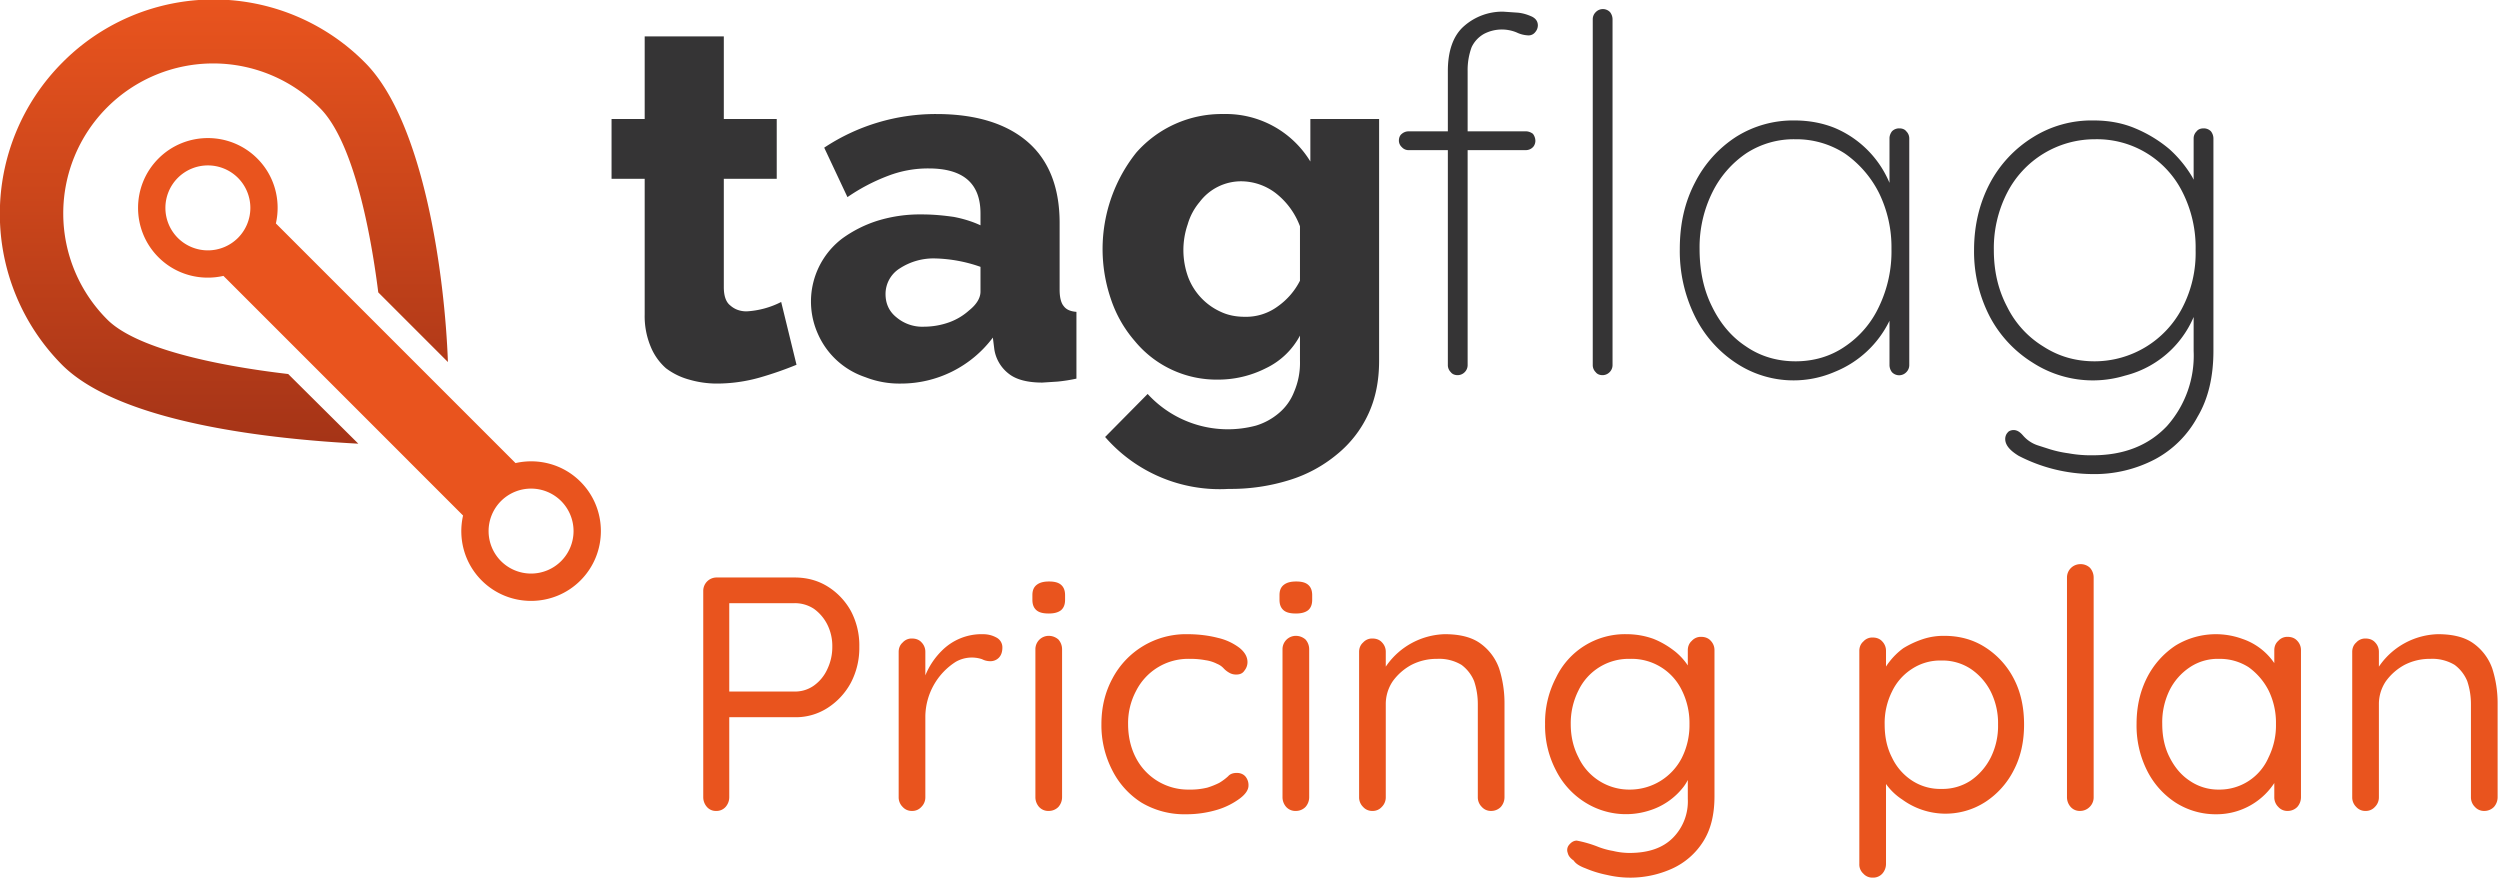 <svg viewBox="0 0 361 127" xmlns="http://www.w3.org/2000/svg" xml:space="preserve" style="fill-rule:evenodd;clip-rule:evenodd;stroke-linejoin:round;stroke-miterlimit:2"><path d="M.141-.317a.483.483 0 0 1 .682 0C.955-.184.99.16 1 .35L.843.192C.823.021.784-.151.721-.215a.338.338 0 1 0-.478.478C.313.334.5.375.659.395l.157.157C.622.545.274.498.141.365a.48.48 0 0 1 0-.682z" style="fill:url(#a);fill-rule:nonzero" transform="matrix(0 64.067 64.067 0 29.315 0)"/><path d="M.395-.028a.72.72 0 0 1-.075.026.319.319 0 0 1-.086.012.2.2 0 0 1-.056-.008.138.138 0 0 1-.047-.023A.117.117 0 0 1 .1-.065.16.16 0 0 1 .088-.13v-.274H.021v-.121h.067v-.167h.16v.167h.107v.121H.248v.219c0 .017.004.03.013.037.009.008.02.012.033.012a.175.175 0 0 0 .07-.019l.031.127z" style="fill:#353435;fill-rule:nonzero" transform="translate(86.808 54.673) scale(71.414)"/><path d="M.204.01a.188.188 0 0 1-.072-.013.16.16 0 0 1-.096-.088.16.16 0 0 1 .049-.192.25.25 0 0 1 .071-.036.29.29 0 0 1 .091-.013c.022 0 .043.002.064.005.021.004.039.01.054.017v-.024C.365-.395.33-.425.26-.425a.225.225 0 0 0-.082.015.383.383 0 0 0-.082.043l-.047-.1a.408.408 0 0 1 .227-.068c.079 0 .141.019.184.056.043.037.065.092.065.164v.135c0 .016.003.027.008.033.005.007.013.011.026.012V0a.326.326 0 0 1-.038.006L.49.008C.46.008.437.002.422-.01a.077.077 0 0 1-.029-.049L.39-.083A.232.232 0 0 1 .204.01zm.047-.115a.152.152 0 0 0 .051-.009.122.122 0 0 0 .04-.024C.357-.15.365-.163.365-.176v-.05a.296.296 0 0 0-.091-.017.125.125 0 0 0-.072.02.061.061 0 0 0-.029.052c0 .019.007.035.022.047a.081.081 0 0 0 .056.019z" style="fill:#353435;fill-rule:nonzero" transform="translate(115.517 54.673) scale(71.414)"/><path d="M.259.002a.214.214 0 0 1-.168-.078.249.249 0 0 1-.048-.084.313.313 0 0 1 .051-.297.23.23 0 0 1 .176-.078.2.2 0 0 1 .176.096v-.086h.139v.489c0 .04-.007.076-.022.108A.228.228 0 0 1 .5.153a.278.278 0 0 1-.096.052.397.397 0 0 1-.123.018.307.307 0 0 1-.25-.105L.117.031a.22.22 0 0 0 .219.064A.129.129 0 0 0 .382.07.106.106 0 0 0 .413.027a.148.148 0 0 0 .012-.063v-.051a.152.152 0 0 1-.069.066.213.213 0 0 1-.097.023zm.055-.127A.108.108 0 0 0 .38-.146a.142.142 0 0 0 .045-.052v-.11a.152.152 0 0 0-.049-.067.116.116 0 0 0-.07-.024.105.105 0 0 0-.084.042.122.122 0 0 0-.024.045.16.16 0 0 0 .001.107.126.126 0 0 0 .066.07c.015.007.031.01.049.01z" style="fill:#353435;fill-rule:nonzero" transform="translate(157.365 54.673) scale(71.414)"/><path d="m.239-.735.029.002c.011.001.02.004.029.008.008.004.012.01.012.018a.021.021 0 0 1-.005.013.017.017 0 0 1-.014.007.06.06 0 0 1-.024-.006A.078.078 0 0 0 .2-.69a.06.06 0 0 0-.025.027.134.134 0 0 0-.008.048v.595a.02.02 0 0 1-.006.014A.02.02 0 0 1 .147 0C.141 0 .136-.002.133-.006A.02.02 0 0 1 .127-.02v-.595c0-.041.011-.072.033-.091a.117.117 0 0 1 .079-.029zm.046.242c.005 0 .01.002.014.005a.024.024 0 0 1 .005.014c0 .005-.002.01-.005.013a.02.02 0 0 1-.014.006H.047a.018.018 0 0 1-.013-.006.018.018 0 0 1-.006-.013c0-.006.002-.011.006-.014a.021.021 0 0 1 .013-.005h.238zM.46-.02a.02.02 0 0 1-.006.014A.02.02 0 0 1 .44 0C.434 0 .429-.002.426-.006A.02.02 0 0 1 .42-.02v-.7a.02.02 0 0 1 .006-.014.02.02 0 0 1 .029 0A.024.024 0 0 1 .46-.72v.7z" style="fill:#353435;fill-rule:nonzero" transform="translate(200 54.173) scale(71.414)"/><path d="M.492-.499c.006 0 .011.002.014.006a.02.02 0 0 1 .006.014v.459a.02.02 0 0 1-.006.014.02.02 0 0 1-.029 0A.024.024 0 0 1 .472-.02v-.142l.016-.013a.145.145 0 0 1-.016.065.21.21 0 0 1-.11.103.21.21 0 0 1-.201-.018.24.24 0 0 1-.083-.095.298.298 0 0 1-.03-.135c0-.051.01-.095.031-.135a.238.238 0 0 1 .083-.092.216.216 0 0 1 .118-.033c.029 0 .056.005.081.015a.207.207 0 0 1 .127.191L.472-.334v-.145c0-.005.002-.01.005-.014a.02.02 0 0 1 .015-.006zm-.21.471c.037 0 .071-.01.1-.03a.197.197 0 0 0 .069-.081.257.257 0 0 0 .025-.116.25.25 0 0 0-.025-.113.215.215 0 0 0-.069-.08.18.18 0 0 0-.1-.029.176.176 0 0 0-.099.028.204.204 0 0 0-.069.079.25.25 0 0 0-.026.115c0 .043.008.082.025.116.017.035.04.062.069.081.029.02.063.03.1.03z" style="fill:#353435;fill-rule:nonzero" transform="translate(239.135 54.173) scale(71.414)"/><path d="M.29-.515c.03 0 .058.005.084.016a.265.265 0 0 1 .069.042.24.24 0 0 1 .046.056c.011.02.016.04.016.059L.492-.379v-.1a.02.02 0 0 1 .006-.014c.003-.004.008-.006.014-.006a.02.02 0 0 1 .015.006.024.024 0 0 1 .005.014v.43C.532.002.522.047.5.084A.21.21 0 0 1 .414.17.263.263 0 0 1 .286.2.329.329 0 0 1 .138.163C.12.152.111.141.111.129c0-.005.002-.01.005-.013C.118.113.123.111.128.111c.007 0 .013.004.019.011a.067.067 0 0 0 .03.02L.202.15c.01.003.022.006.037.008a.25.25 0 0 0 .049.004c.063 0 .113-.02.15-.059a.214.214 0 0 0 .054-.152v-.099l.01.001a.205.205 0 0 1-.149.148.224.224 0 0 1-.186-.026.243.243 0 0 1-.087-.093.286.286 0 0 1-.032-.135c0-.05.011-.095.032-.135a.243.243 0 0 1 .087-.093.223.223 0 0 1 .123-.034zm.002.038a.199.199 0 0 0-.177.108.245.245 0 0 0-.027.116c0 .043.009.081.027.115a.195.195 0 0 0 .073.08c.031.02.065.03.104.03a.2.2 0 0 0 .177-.108.24.24 0 0 0 .027-.117.248.248 0 0 0-.027-.118.193.193 0 0 0-.177-.106z" style="fill:#353435;fill-rule:nonzero" transform="translate(281.626 54.173) scale(71.414)"/><path d="M.362-.7c.037 0 .07.009.099.027a.2.2 0 0 1 .07.074.22.22 0 0 1 .025.107.225.225 0 0 1-.025.107.205.205 0 0 1-.07.076.176.176 0 0 1-.099.028H.159l.007-.012v.252a.044.044 0 0 1-.011.029A.036.036 0 0 1 .127 0a.035.035 0 0 1-.028-.012.044.044 0 0 1-.011-.029V-.66a.04.04 0 0 1 .04-.04h.234zm0 .342A.097.097 0 0 0 .42-.376a.122.122 0 0 0 .04-.049.153.153 0 0 0 .015-.067.144.144 0 0 0-.015-.067.13.13 0 0 0-.04-.047.104.104 0 0 0-.058-.017H.159l.007-.011v.286l-.007-.01h.203z" style="fill:#e9541e;fill-rule:nonzero" transform="translate(97.311 117.098) scale(48.155)"/><path d="M.114 0a.036.036 0 0 1-.028-.012.04.04 0 0 1-.012-.029v-.436c0-.011.004-.021.012-.028a.036.036 0 0 1 .028-.012c.012 0 .022.004.029.012a.04.04 0 0 1 .011.028v.132L.142-.366A.22.22 0 0 1 .203-.48a.168.168 0 0 1 .123-.05c.015 0 .028.003.041.01a.033.033 0 0 1 .018.03c0 .014-.004.024-.011.031a.035.035 0 0 1-.025.01.054.054 0 0 1-.025-.006.097.097 0 0 0-.079.008.197.197 0 0 0-.091.163v.243a.04.04 0 0 1-.012.029A.036.036 0 0 1 .114 0z" style="fill:#e9541e;fill-rule:nonzero" transform="translate(126.204 117.098) scale(48.155)"/><path d="M.151-.041a.044.044 0 0 1-.011.029A.04.04 0 0 1 .111 0a.037.037 0 0 1-.029-.012.044.044 0 0 1-.011-.029v-.444a.04.04 0 0 1 .04-.04c.011 0 .021.004.029.011a.044.044 0 0 1 .011.029v.444zm-.04-.551c-.017 0-.029-.003-.037-.01C.066-.609.062-.619.062-.633v-.014c0-.014.004-.024.013-.031.009-.007.021-.01.037-.01.016 0 .028.003.036.01.008.007.012.017.012.031v.014c0 .014-.004.024-.012.031-.009.007-.021.01-.037.01z" style="fill:#e9541e;fill-rule:nonzero" transform="translate(146.092 117.098) scale(48.155)"/><path d="M.299-.53c.034 0 .065.004.092.011a.17.17 0 0 1 .065.03c.016.013.024.027.024.043a.04.04 0 0 1-.009.025c-.005.008-.013.012-.024.012a.04.04 0 0 1-.021-.005.07.07 0 0 1-.017-.013.054.054 0 0 0-.02-.014.111.111 0 0 0-.035-.011.242.242 0 0 0-.047-.004.175.175 0 0 0-.161.096.205.205 0 0 0-.024.1c0 .037.008.071.023.1a.176.176 0 0 0 .159.096A.212.212 0 0 0 .36-.07a.232.232 0 0 0 .035-.014.158.158 0 0 0 .027-.02c.006-.007.015-.01.026-.01s.02.004.026.011a.04.04 0 0 1 .009.027c0 .012-.008.025-.025.038a.22.22 0 0 1-.067.034.322.322 0 0 1-.096.014.251.251 0 0 1-.133-.035.245.245 0 0 1-.088-.098.294.294 0 0 1-.032-.137c0-.051.011-.096.033-.137A.249.249 0 0 1 .299-.53z" style="fill:#e9541e;fill-rule:nonzero" transform="translate(157.023 117.098) scale(48.155)"/><path d="M.151-.041a.044.044 0 0 1-.011.029A.04.04 0 0 1 .111 0a.037.037 0 0 1-.029-.012.044.044 0 0 1-.011-.029v-.444a.04.04 0 0 1 .04-.04c.011 0 .021.004.029.011a.044.044 0 0 1 .011.029v.444zm-.04-.551c-.017 0-.029-.003-.037-.01C.066-.609.062-.619.062-.633v-.014c0-.014.004-.024.013-.031.009-.007.021-.01.037-.01.016 0 .028.003.036.01.008.007.012.017.012.031v.014c0 .014-.004.024-.012.031-.009.007-.021.01-.037.01z" style="fill:#e9541e;fill-rule:nonzero" transform="translate(181.775 117.098) scale(48.155)"/><path d="M.331-.53c.045 0 .081.009.107.028a.156.156 0 0 1 .056.075.34.34 0 0 1 .016.105v.281a.044.044 0 0 1-.011.029A.04.04 0 0 1 .47 0a.036.036 0 0 1-.028-.012.04.04 0 0 1-.012-.029V-.32a.217.217 0 0 0-.011-.069.115.115 0 0 0-.038-.049.13.13 0 0 0-.073-.018.165.165 0 0 0-.077.018.167.167 0 0 0-.056.049.122.122 0 0 0-.021.069v.279a.04.04 0 0 1-.012.029A.036.036 0 0 1 .114 0a.036.036 0 0 1-.028-.012.04.04 0 0 1-.012-.029v-.436c0-.011.004-.021.012-.028a.036.036 0 0 1 .028-.012c.012 0 .022.004.029.012a.04.04 0 0 1 .011.028v.071l-.02.022a.143.143 0 0 1 .023-.053.221.221 0 0 1 .174-.093z" style="fill:#e9541e;fill-rule:nonzero" transform="translate(192.69 117.098) scale(48.155)"/><path d="M.286-.53c.029 0 .056.005.081.014.025.01.046.023.065.038a.186.186 0 0 1 .042.048.085.085 0 0 1 .016.047L.47-.395v-.087c0-.011.004-.021.012-.028A.036.036 0 0 1 .51-.522c.012 0 .022.004.029.012a.04.04 0 0 1 .011.028v.438c0 .055-.011.1-.034.136a.215.215 0 0 1-.093.081.304.304 0 0 1-.195.019.333.333 0 0 1-.065-.02C.144.165.133.157.128.149.118.142.112.135.11.126A.024.024 0 0 1 .113.103C.12.094.128.089.137.089a.347.347 0 0 1 .065.019.232.232 0 0 0 .044.012.212.212 0 0 0 .049.006c.057 0 .1-.015.13-.045A.155.155 0 0 0 .47-.036v-.093l.011.005a.13.13 0 0 1-.024.052.206.206 0 0 1-.103.071.23.23 0 0 1-.191-.024.24.24 0 0 1-.088-.096.288.288 0 0 1-.033-.139.29.29 0 0 1 .033-.14.229.229 0 0 1 .211-.13zm.011.074a.167.167 0 0 0-.155.095.218.218 0 0 0-.023.101c0 .037.008.07.023.099a.168.168 0 0 0 .155.097.175.175 0 0 0 .155-.095.218.218 0 0 0 .023-.101.22.22 0 0 0-.023-.102.167.167 0 0 0-.155-.094z" style="fill:#e9541e;fill-rule:nonzero" transform="translate(221.086 117.098) scale(48.155)"/><path d="M.329-.525c.045 0 .086.011.122.034a.244.244 0 0 1 .086.094c.021.04.031.086.031.138 0 .051-.01.097-.031.137a.246.246 0 0 1-.085.095.22.22 0 0 1-.249-.007.181.181 0 0 1-.071-.088l.022-.014v.295a.044.044 0 0 1-.011.029A.037.037 0 0 1 .114.2.036.036 0 0 1 .086.188.037.037 0 0 1 .074.159V-.48c0-.011.004-.021.012-.028A.036.036 0 0 1 .114-.52c.012 0 .022.004.029.012a.04.04 0 0 1 .011.028v.089L.139-.399a.138.138 0 0 1 .025-.048.205.205 0 0 1 .042-.041.28.28 0 0 1 .058-.027.197.197 0 0 1 .065-.01zM.32-.451a.154.154 0 0 0-.088.025.165.165 0 0 0-.06.068.212.212 0 0 0-.022.099c0 .037.007.07.022.099a.168.168 0 0 0 .06.069.154.154 0 0 0 .088.025.154.154 0 0 0 .088-.025.184.184 0 0 0 .06-.069.212.212 0 0 0 .022-.099.212.212 0 0 0-.022-.099.18.18 0 0 0-.06-.068.154.154 0 0 0-.088-.025z" style="fill:#e9541e;fill-rule:nonzero" transform="translate(264.923 117.098) scale(48.155)"/><path d="M.162-.041a.04.04 0 0 1-.012.029A.04.04 0 0 1 .121 0a.036.036 0 0 1-.028-.012.044.044 0 0 1-.011-.029V-.7a.04.04 0 0 1 .04-.04.04.04 0 0 1 .029.011.044.044 0 0 1 .011.029v.659z" style="fill:#e9541e;fill-rule:nonzero" transform="translate(294.523 117.098) scale(48.155)"/><path d="M.495-.522c.012 0 .022.004.029.012a.04.04 0 0 1 .011.028v.441a.044.044 0 0 1-.011.029A.04.04 0 0 1 .495 0a.036.036 0 0 1-.028-.012.04.04 0 0 1-.012-.029v-.095l.019-.002a.095.095 0 0 1-.015.048.207.207 0 0 1-.178.1.223.223 0 0 1-.122-.035.245.245 0 0 1-.086-.097.3.3 0 0 1-.031-.139c0-.053.011-.099.032-.14a.252.252 0 0 1 .085-.095.232.232 0 0 1 .2-.02.189.189 0 0 1 .107.091c.01.019.015.039.015.058L.455-.373v-.109c0-.011.004-.021.012-.028a.036.036 0 0 1 .028-.012zm-.206.458a.16.16 0 0 0 .149-.097.216.216 0 0 0 .022-.1.22.22 0 0 0-.022-.1.195.195 0 0 0-.06-.07.16.16 0 0 0-.089-.025.15.15 0 0 0-.087.025.178.178 0 0 0-.061.069.218.218 0 0 0-.022.101c0 .037.007.071.022.1.015.03.035.054.061.071a.151.151 0 0 0 .087.026z" style="fill:#e9541e;fill-rule:nonzero" transform="translate(306.498 117.098) scale(48.155)"/><path d="M.331-.53c.045 0 .081.009.107.028a.156.156 0 0 1 .056.075.34.34 0 0 1 .016.105v.281a.044.044 0 0 1-.011.029A.04.04 0 0 1 .47 0a.036.036 0 0 1-.028-.012.04.04 0 0 1-.012-.029V-.32a.217.217 0 0 0-.011-.069.115.115 0 0 0-.038-.049.13.13 0 0 0-.073-.018.165.165 0 0 0-.077.018.167.167 0 0 0-.056.049.122.122 0 0 0-.021.069v.279a.04.04 0 0 1-.012.029A.036.036 0 0 1 .114 0a.036.036 0 0 1-.028-.012.04.04 0 0 1-.012-.029v-.436c0-.011.004-.021.012-.028a.036.036 0 0 1 .028-.012c.012 0 .022.004.029.012a.04.04 0 0 1 .011.028v.071l-.02.022a.143.143 0 0 1 .023-.053.221.221 0 0 1 .174-.093z" style="fill:#e9541e;fill-rule:nonzero" transform="translate(336.097 117.098) scale(48.155)"/><g><path d="M0 55.346a6.142 6.142 0 0 1-8.678 0 6.144 6.144 0 0 1 0-8.678 6.145 6.145 0 0 1 8.679-.001A6.144 6.144 0 0 1 0 55.346M-55.346 8.678a6.142 6.142 0 0 1 0-8.678 6.144 6.144 0 0 1 8.679-.001 6.145 6.145 0 0 1-.001 8.679 6.144 6.144 0 0 1-8.678 0M2.793 43.875c-2.539-2.54-6.106-3.429-9.376-2.687L-41.188 6.583c.742-3.269-.147-6.837-2.687-9.377-3.932-3.932-10.332-3.931-14.264.001-3.932 3.933-3.932 10.331 0 14.263 2.54 2.541 6.108 3.43 9.377 2.688l34.604 34.604c-.742 3.269.147 6.836 2.688 9.377 3.932 3.932 10.33 3.933 14.263 0s3.933-10.332 0-14.264" style="fill:#e9541e;fill-rule:nonzero" transform="translate(81.025 25.681)"/></g><defs><linearGradient id="a" x1="0" y1="0" x2="1" y2="0" gradientUnits="userSpaceOnUse" gradientTransform="matrix(1 0 0 -1 0 .047)"><stop offset="0" style="stop-color:#e9541e;stop-opacity:1"/><stop offset="1" style="stop-color:#a53417;stop-opacity:1"/></linearGradient></defs></svg>